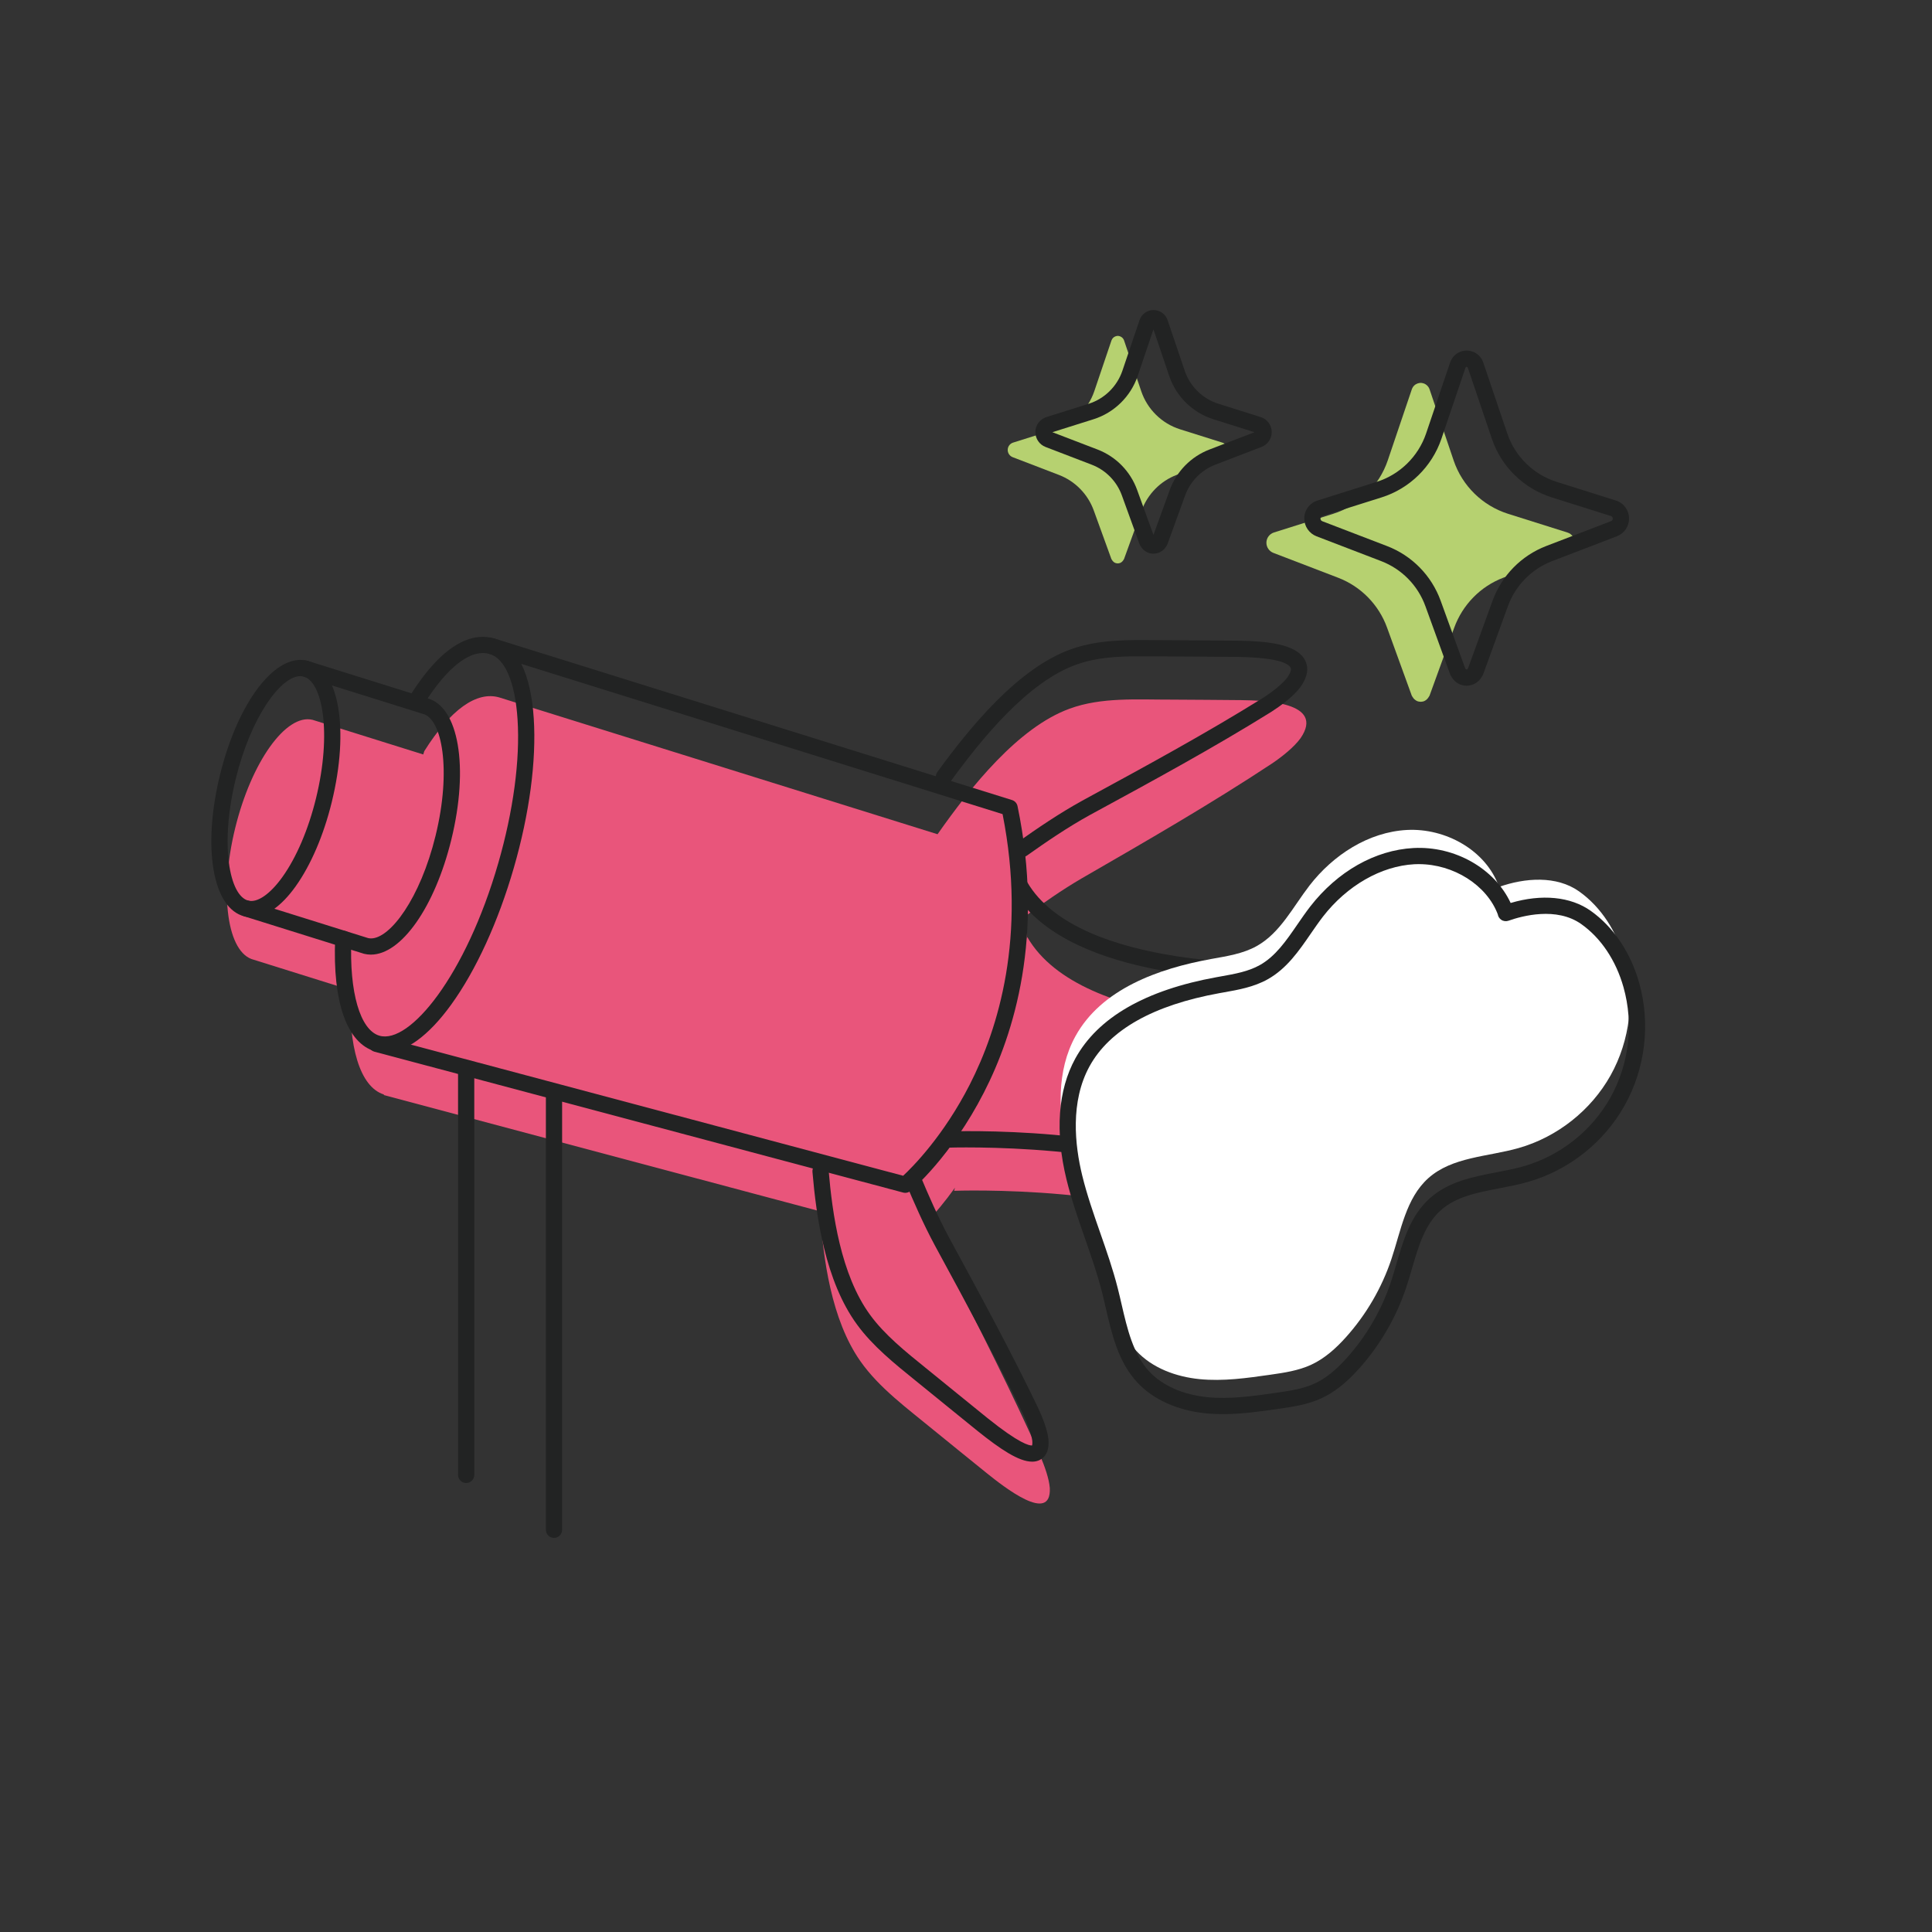 <?xml version="1.0" encoding="UTF-8"?><svg id="Capa_1" xmlns="http://www.w3.org/2000/svg" viewBox="0 0 800 800"><rect x="0" y="0" width="800" height="800" fill="#333333" stroke="none"/><defs><style>.cls-1{fill:#e9557b;}.cls-2{fill:#fff;}.cls-3{fill:#222323;}.cls-4{fill:#b6d170;}</style></defs><path class="cls-1" d="M447.8,363.78c26.67-15.39,53.36-30.75,79.09-47.75,4.14-2.83,8.93-6.63,11.65-10.37,10.34-15.08-15.53-15.61-24.44-15.75-9.6-.12-19.18-.13-28.77-.21-14.48.04-29.25-1.11-42.51,3.78-21.2,7.75-40.87,32.38-54.6,51.96l-181.49-56.65c-9.35-2.7-20.18,4.98-31.04,22.24l-.43,1.38-45.82-14.34c-10.97-2.69-25.32,17.37-32.05,44.8-6.73,27.43-3.28,51.85,7.69,54.54l40.09,12.55c-.99,23.22,3.78,40.11,13.82,43.26l-.06.22,180.64,48.13c1.24,19.62,4.67,44.96,16.69,62.06,7.75,11.08,19.51,19.61,30.48,28.65,7.32,5.93,14.6,11.89,21.94,17.79,6.83,5.46,26.72,21.26,26.02,6.1-.29-3.86-2.13-9.03-3.93-13.25-11.47-25.85-24.45-51.35-37.39-76.85-3.4-6.77-6.34-13.65-9.09-20.56,3.06-3.29,6.97-7.87,11.15-13.71l-.37,1.29s80.31-3.03,119.71,21.21l21.72-90.92s-88.39,4.04-111.12-35.36l-.17.59c-.12-3.04-.32-6.12-.6-9.27,7.51-5.53,15.17-10.87,23.19-15.56Z"/><path class="cls-3" d="M159.4,435.9c-1.41,0-2.78-.19-4.12-.58-11.61-3.35-17.62-20.38-16.49-46.72.08-1.86,1.65-3.33,3.5-3.21,1.86.08,3.29,1.65,3.21,3.5-.94,21.97,3.63,37.67,11.64,39.98,12.46,3.6,35.73-24.85,49.17-71.42,6.24-21.61,9.08-42.75,8-59.52-.99-15.4-5.2-25.29-11.55-27.12-7.74-2.23-17.42,5.15-27.26,20.8-.99,1.57-3.06,2.04-4.63,1.06-1.57-.99-2.04-3.06-1.06-4.63,14.84-23.6,27.12-25.91,34.82-23.68,9.37,2.7,15.19,14.47,16.39,33.14,1.13,17.53-1.8,39.48-8.25,61.82-6.45,22.34-15.67,42.47-25.96,56.7-9.4,12.99-18.97,19.89-27.42,19.89Z"/><path class="cls-3" d="M374.87,493.93c-.29,0-.58-.04-.87-.11l-218.97-58.34c-1.79-.48-2.86-2.32-2.38-4.11.48-1.79,2.32-2.86,4.11-2.38l217.21,57.87c4-3.72,16.76-16.55,27.6-37.79,11.79-23.12,23.62-61.21,13.58-111.96l-212.46-66.32c-1.77-.55-2.76-2.44-2.21-4.21.55-1.77,2.44-2.76,4.21-2.21l214.36,66.91c1.17.36,2.04,1.33,2.29,2.53,11.16,53.8-1.42,94.2-13.94,118.61-13.6,26.54-29.71,40.16-30.39,40.73-.61.51-1.38.78-2.15.78Z"/><path class="cls-3" d="M104.07,379.8c-.95,0-1.89-.11-2.82-.34-13.19-3.23-17.55-28.43-10.15-58.61,7.4-30.18,22.93-50.5,36.11-47.26,13.19,3.23,17.55,28.43,10.15,58.61h0c-3.35,13.67-8.67,26.05-14.96,34.85-5.96,8.33-12.36,12.75-18.33,12.75ZM124.35,279.97c-7.96,0-20.36,16.55-26.72,42.49-6.71,27.35-2.63,48.55,5.23,50.48,3.77.92,9.03-2.74,14.08-9.79,5.81-8.12,10.75-19.68,13.9-32.54h0c6.71-27.35,2.63-48.55-5.23-50.48-.41-.1-.83-.15-1.26-.15Z"/><path class="cls-3" d="M153.56,395.29c-.94,0-1.88-.11-2.8-.34-.07-.02-.14-.04-.2-.06l-49.5-15.49c-1.77-.55-2.76-2.44-2.2-4.21.55-1.77,2.44-2.76,4.21-2.2l49.39,15.46c.38.08.77.13,1.17.13,7.96,0,20.36-16.55,26.72-42.49,6.71-27.35,2.63-48.55-5.23-50.48-.07-.02-.14-.04-.2-.06l-49.5-15.49c-1.77-.55-2.76-2.44-2.2-4.21.55-1.77,2.44-2.76,4.21-2.2l49.41,15.46c13.1,3.35,17.42,28.49,10.04,58.58-6.88,28.06-20.79,47.6-33.31,47.6Z"/><path class="cls-3" d="M423.25,354.93c-1.05,0-2.09-.49-2.75-1.42-1.07-1.52-.71-3.61.8-4.69,8.26-5.85,17.24-11.99,26.88-17.3l1.48-.81c24.29-13.2,49.4-26.85,73.18-41.64,4.61-2.98,8.22-5.97,10.11-8.4.65-.9,2.03-3.03,1.46-4.18-.78-1.56-4.67-4.22-21.93-4.47-5.75-.07-11.6-.1-17.26-.13-3.31-.02-6.62-.03-9.93-.06-2.24,0-4.52-.02-6.8-.04-11.49-.11-22.36-.22-32.28,3.22-20.59,7.09-39.9,31.14-52.63,48.62-1.09,1.5-3.2,1.83-4.7.74-1.5-1.09-1.83-3.2-.74-4.7,13.27-18.21,33.49-43.31,55.87-51.02,11.02-3.82,22.97-3.71,34.54-3.59,2.25.02,4.5.05,6.75.04,3.34.02,6.64.04,9.95.06,5.67.03,11.54.06,17.32.13,11.84.18,24.41,1.29,27.86,8.19,1.64,3.28.95,7.04-2.06,11.17-.02.03-.04.05-.06.08-2.99,3.88-8.1,7.58-11.86,10.01-23.99,14.93-49.19,28.63-73.56,41.87l-1.47.8c-9.33,5.13-18.12,11.15-26.22,16.89-.59.42-1.27.62-1.94.62Z"/><path class="cls-3" d="M427.37,605.24c-5.47,0-13.1-5.11-22.57-12.7-4.39-3.53-8.74-7.08-13.1-10.62-2.5-2.03-4.99-4.06-7.49-6.09-1.71-1.41-3.42-2.78-5.13-4.16-8.71-7.04-17.73-14.31-24.19-23.18-13.25-18.1-16.89-44.76-18.47-63.24-.16-1.85,1.21-3.48,3.06-3.64,1.84-.15,3.48,1.21,3.64,3.06,1.51,17.67,4.94,43.1,17.2,59.84,5.95,8.16,14.61,15.16,22.99,21.92,1.73,1.39,3.45,2.78,5.16,4.19,2.48,2.01,4.98,4.05,7.48,6.08,4.35,3.54,8.7,7.08,13.07,10.6,13.03,10.45,17.18,11.33,18.35,11.24.07-.27.16-.84.08-1.92-.3-2.49-1.62-6.37-3.74-10.92-11.06-22.98-23.67-46.18-35.86-68.62l-.72-1.33c-4.82-8.96-8.73-17.95-12.25-26.33-.72-1.71.09-3.68,1.8-4.4,1.71-.71,3.68.09,4.4,1.8,3.45,8.23,7.28,17.04,11.96,25.73l.72,1.32c12.23,22.51,24.89,45.78,36.03,68.96,2.51,5.41,3.97,9.8,4.34,13.08,0,.03,0,.06,0,.1.45,5.23-1.63,7.49-3.45,8.46-1,.53-2.1.78-3.31.78Z"/><path class="cls-3" d="M511.76,496.45c-.61,0-1.22-.17-1.76-.5-38.07-23.43-117.03-20.75-117.82-20.72-1.86.08-3.42-1.38-3.48-3.23-.07-1.85,1.38-3.42,3.23-3.48,3.21-.12,76.79-2.62,117.61,19.42l19.66-82.29c-18.64.27-89-1.18-109.75-37.15-.93-1.61-.38-3.66,1.23-4.59,1.61-.93,3.66-.38,4.59,1.23,21.44,37.17,107.2,33.72,108.06,33.68,1.06-.05,2.07.4,2.74,1.22.67.81.92,1.9.68,2.92l-21.72,90.92c-.25,1.05-.99,1.91-1.98,2.32-.41.17-.85.26-1.28.26Z"/><path class="cls-3" d="M193.03,614.08c-1.86,0-3.36-1.5-3.36-3.36v-166.69c0-1.86,1.5-3.36,3.36-3.36s3.36,1.5,3.36,3.36v166.69c0,1.86-1.5,3.36-3.36,3.36Z"/><path class="cls-3" d="M229.4,636.81c-1.86,0-3.36-1.5-3.36-3.36v-179.45c0-1.86,1.5-3.36,3.36-3.36s3.36,1.5,3.36,3.36v179.45c0,1.86-1.5,3.36-3.36,3.36Z"/><path class="cls-4" d="M508.37,186.31c0,1.32-.8,2.52-2.04,3l-19.13,7.34c-6.73,2.58-12.01,7.97-14.48,14.76l-7.27,20.04c-.05.15-.17.26-.24.39-.06.11-.12.22-.2.32-.12.15-.23.29-.38.42-.22.2-.47.37-.74.5-.17.07-.35.13-.52.15-.17.04-.35.07-.52.07l-.56-.07c-.17-.02-.35-.09-.52-.15-.29-.12-.54-.3-.76-.51-.14-.12-.25-.26-.37-.41-.07-.09-.12-.18-.17-.27-.09-.15-.22-.27-.28-.44l-7.27-20.04c-2.45-6.79-7.73-12.18-14.46-14.76l-19.13-7.34c-1.24-.48-2.06-1.67-2.06-3,0-1.39.91-2.63,2.24-3.04l17.5-5.51c7.58-2.39,13.55-8.25,16.11-15.76l7.12-21.04c.09-.24.2-.46.33-.65.09-.13.17-.26.3-.37.26-.28.59-.5.98-.65.11-.04.24-.09.37-.11.2-.07.41-.09.63-.09s.43.02.63.09c.13.02.26.07.37.11.35.13.65.35.91.59.11.11.2.22.28.33.17.24.33.48.41.76l7.12,21.04c2.54,7.51,8.53,13.37,16.09,15.76l17.5,5.51c1.35.41,2.24,1.65,2.24,3.04Z"/><path class="cls-4" d="M652.14,224.73c0,1.86-1.13,3.53-2.86,4.2l-26.82,10.29c-9.44,3.62-16.83,11.17-20.3,20.7l-10.2,28.09c-.07.21-.23.36-.34.55-.09.16-.17.31-.28.45-.16.22-.33.41-.53.59-.31.28-.66.52-1.04.7-.24.09-.49.18-.73.21-.24.06-.49.09-.73.09l-.79-.09c-.24-.03-.49-.12-.73-.21-.4-.17-.75-.43-1.07-.71-.2-.17-.35-.36-.52-.57-.09-.12-.17-.25-.24-.38-.13-.21-.3-.38-.39-.62l-10.2-28.09c-3.44-9.53-10.84-17.08-20.27-20.7l-26.82-10.29c-1.73-.67-2.89-2.34-2.89-4.2,0-1.95,1.28-3.68,3.14-4.26l24.53-7.73c10.62-3.35,18.99-11.57,22.58-22.1l9.98-29.49c.12-.33.27-.64.46-.91.12-.18.24-.37.43-.52.37-.4.82-.7,1.37-.91.15-.06.33-.12.52-.15.27-.09.58-.12.88-.12s.61.03.88.12c.18.03.37.09.52.15.49.18.91.49,1.28.82.15.15.27.3.4.46.24.33.46.67.58,1.07l9.98,29.49c3.56,10.53,11.96,18.75,22.55,22.1l24.53,7.73c1.89.58,3.14,2.31,3.14,4.26Z"/><path class="cls-3" d="M477.65,229.28c-.13,0-.26,0-.38-.02l-.56-.06c-.59-.07-1.04-.24-1.3-.34-.06-.02-.12-.05-.18-.07-.59-.26-1.15-.63-1.67-1.09-.31-.26-.56-.57-.77-.84-.02-.02-.03-.05-.05-.07-.11-.15-.21-.3-.31-.46-.16-.21-.4-.57-.59-1.07l-7.28-20.07c-2.12-5.88-6.68-10.54-12.5-12.77l-19.12-7.34c-2.53-.97-4.22-3.44-4.22-6.13,0-2.88,1.85-5.39,4.6-6.25l17.49-5.51c6.51-2.05,11.72-7.15,13.94-13.64l7.12-21.03c.21-.57.44-1.03.72-1.44.13-.2.37-.55.76-.91.59-.59,1.29-1.05,2.1-1.37.25-.1.51-.18.77-.24.9-.25,1.99-.25,2.9,0,.26.06.53.14.79.25.65.24,1.33.67,1.94,1.23.04.03.07.07.11.1.2.2.37.4.53.6.03.04.06.08.09.12.29.4.65.95.89,1.69l7.11,21c2.19,6.47,7.39,11.57,13.92,13.63l17.49,5.51c2.73.84,4.59,3.35,4.59,6.24,0,2.74-1.65,5.15-4.19,6.13l-19.13,7.34c-5.82,2.23-10.38,6.89-12.53,12.77l-7.27,20.03c-.15.46-.4.82-.54,1.01-.12.21-.24.39-.37.57-.21.28-.49.62-.89.96-.44.4-.99.76-1.57,1.01-.06.03-.12.05-.18.08-.24.09-.6.22-1.06.31-.38.08-.77.12-1.16.12ZM482.96,226.09s-.01.02-.02.04c0-.01.01-.02.02-.04ZM477.12,222.88s-.03.07-.04.11l.04-.11ZM435.76,178.96l18.69,7.17c7.65,2.94,13.63,9.04,16.42,16.76l6.75,18.6,6.75-18.6c2.81-7.72,8.8-13.82,16.43-16.75l18.68-7.17-17.06-5.37c-8.56-2.71-15.39-9.39-18.26-17.89l-6.54-19.33-6.54,19.33c-2.9,8.51-9.74,15.2-18.28,17.89l-17.05,5.37ZM519.95,179.11s0,0,0,0h0Z"/><path class="cls-3" d="M607.34,283.95c-.13,0-.26,0-.38-.02l-.79-.09c-.67-.08-1.19-.28-1.53-.41-.05-.02-.1-.04-.15-.06-.71-.31-1.36-.73-1.99-1.3-.37-.32-.68-.69-.92-1.01-.17-.23-.3-.44-.43-.65-.2-.27-.48-.67-.7-1.24l-10.2-28.11c-3.11-8.62-9.79-15.43-18.32-18.71l-26.81-10.29c-3.02-1.17-5.05-4.11-5.05-7.34,0-3.45,2.21-6.45,5.5-7.47l24.52-7.73c9.54-3.01,17.17-10.48,20.41-19.98l9.98-29.49c.24-.66.52-1.21.85-1.7.15-.23.43-.65.88-1.07.69-.71,1.53-1.25,2.49-1.63.3-.12.61-.22.92-.28,1.05-.29,2.35-.29,3.4,0,.31.07.62.17.94.29.77.29,1.57.79,2.31,1.47.04.03.07.07.11.1.25.25.45.49.65.74.03.04.06.08.09.11.35.48.78,1.13,1.06,2l9.97,29.46c3.21,9.48,10.83,16.95,20.38,19.97l24.53,7.73c3.27,1,5.49,4.01,5.49,7.47,0,3.28-1.97,6.16-5.01,7.34l-26.82,10.29c-8.52,3.27-15.21,10.09-18.35,18.71l-10.2,28.09c-.18.53-.47.93-.62,1.14-.11.2-.26.45-.46.72-.25.33-.57.73-1.04,1.13-.55.49-1.19.91-1.87,1.21-.06.03-.12.05-.18.07-.3.11-.74.28-1.28.37-.45.1-.91.15-1.37.15ZM607.13,277.18l.27.03s.04,0,.06-.01c0,0,0,0,0,0,.03-.02.07-.05.14-.11.02-.02.04-.04.05-.05l.05-.1c.08-.14.16-.27.24-.38l10.09-27.79c3.81-10.45,11.92-18.72,22.26-22.69l26.82-10.29c.43-.16.7-.58.7-1.06s-.3-.91-.76-1.05l-24.56-7.74c-11.6-3.67-20.84-12.72-24.73-24.23l-9.98-29.49s0,0,0,0c-.02-.04-.05-.08-.08-.11-.02-.02-.03-.04-.05-.06-.09-.07-.13-.1-.14-.1-.07-.01-.13-.03-.2-.05-.06.02-.13.03-.19.05-.08.03-.1.05-.11.06-.03.04-.07.07-.1.1-.03.04-.06.1-.1.2l-9.96,29.42c-3.93,11.52-13.18,20.58-24.76,24.23l-24.53,7.73c-.47.15-.78.58-.78,1.06s.3.89.74,1.07l26.81,10.29c10.36,3.97,18.46,12.25,22.23,22.69l10.08,27.78c.08.12.16.22.22.34l.08.14s.03.04.05.05c.06.05.11.09.13.11ZM607.63,277.16h0s.02,0,.02,0c0,0-.02,0-.02,0ZM607.85,276.82s-.02.05-.03.08l.03-.08ZM606.69,152.29s0,0,0,0c0,0,0,0,0,0ZM607.63,151.95s0,0,0,0c0,0,0,0,0,0ZM606.99,151.95s0,0,0,0c0,0,0,0,0,0ZM607.62,151.95s0,0,0,0c0,0,0,0,0,0ZM607.51,151.93s.06.01.11.02c-.04,0-.07-.01-.11-.02ZM607.49,151.83s0,0,0,0c0,0,0,0,0,0ZM607.13,151.83s0,0,0,0c0,0,0,0,0,0Z"/><path class="cls-2" d="M620.63,367.03c-5.39-15.02-22.13-24.21-38.06-23.36-15.93.85-30.54,10.36-40.31,22.98-6.85,8.85-12.1,19.62-21.87,25.09-5.74,3.21-12.41,4.19-18.88,5.36-21.95,3.98-45.45,12.44-56.2,31.99-7.86,14.28-7.21,31.82-3.34,47.66,3.87,15.84,10.68,30.83,14.7,46.63,3.21,12.61,5,26.46,13.86,35.99,6.65,7.16,16.47,10.73,26.19,11.7,9.73.96,19.52-.43,29.19-1.81,5.8-.83,11.69-1.69,17.01-4.14,5.62-2.6,10.32-6.85,14.45-11.46,8.36-9.33,14.79-20.37,18.77-32.25,3.96-11.81,6.01-25.24,15.29-33.55,9.9-8.85,24.57-8.84,37.34-12.46,15.99-4.53,30.02-15.6,38.13-30.1,8.11-14.5,10.21-32.25,5.71-48.25-3.1-11.01-9.42-21.34-18.76-27.95-9.33-6.62-22.43-5.65-33.21-1.82v-.22Z"/><path class="cls-3" d="M506.4,585.56c-2.36,0-4.74-.1-7.11-.34-11.7-1.16-21.76-5.69-28.33-12.75-7.92-8.53-10.54-19.88-13.08-30.85-.5-2.18-1.02-4.44-1.57-6.6-1.92-7.55-4.56-15.11-7.11-22.42-2.74-7.84-5.57-15.96-7.59-24.24-4.8-19.67-3.54-36.98,3.66-50.07,9.35-17,29.05-28.33,58.54-33.67l1.72-.31c5.85-1.04,11.38-2.03,16.12-4.68,6.5-3.64,10.89-10.02,15.53-16.77,1.7-2.47,3.45-5.02,5.32-7.44,11.3-14.58,26.89-23.42,42.79-24.27,17.18-.92,33.61,8.51,40.24,22.75,12.86-3.81,24.81-2.66,33.16,3.26,9.39,6.66,16.51,17.24,20.05,29.78,4.77,16.93,2.58,35.45-6.01,50.8-8.59,15.35-23.22,26.91-40.15,31.7-3.84,1.09-7.84,1.86-11.7,2.6-9.25,1.78-17.98,3.46-24.31,9.13-6.58,5.88-9.18,14.8-11.93,24.23-.76,2.6-1.54,5.29-2.41,7.88-4.11,12.25-10.83,23.8-19.46,33.42-5.32,5.93-10.26,9.83-15.55,12.27-5.81,2.68-11.97,3.56-17.94,4.42-7.47,1.07-15.13,2.17-22.89,2.17ZM587.55,357.81c-.63,0-1.26.02-1.89.05-13.74.73-27.89,8.84-37.84,21.68-1.75,2.26-3.45,4.74-5.1,7.13-4.88,7.09-9.92,14.43-17.79,18.83-5.73,3.21-12.08,4.34-18.23,5.43l-1.7.3c-27.41,4.97-45.53,15.16-53.85,30.3-8.05,14.64-6.09,32.68-3.02,45.24,1.95,7.97,4.72,15.92,7.41,23.62,2.6,7.44,5.29,15.14,7.28,22.98.57,2.23,1.1,4.53,1.61,6.74,2.34,10.11,4.75,20.57,11.45,27.79,5.45,5.86,13.99,9.64,24.06,10.64,9.38.93,19.04-.46,28.39-1.8,5.49-.79,11.16-1.6,16.07-3.87,4.43-2.04,8.67-5.43,13.36-10.66,8.02-8.94,14.27-19.69,18.09-31.07.83-2.47,1.59-5.09,2.33-7.63,2.9-9.93,5.89-20.19,13.9-27.35,7.72-6.91,17.79-8.85,27.52-10.72,3.73-.72,7.58-1.46,11.14-2.47,15.23-4.31,28.39-14.7,36.11-28.51,7.73-13.81,9.7-30.46,5.4-45.69-3.12-11.07-9.32-20.35-17.47-26.12-10.26-7.27-24.5-3.4-30.14-1.4-1,.35-2.12.22-3-.38-.78-.53-1.3-1.35-1.44-2.27-4.58-12.12-18.33-20.78-32.68-20.78Z"/></svg>